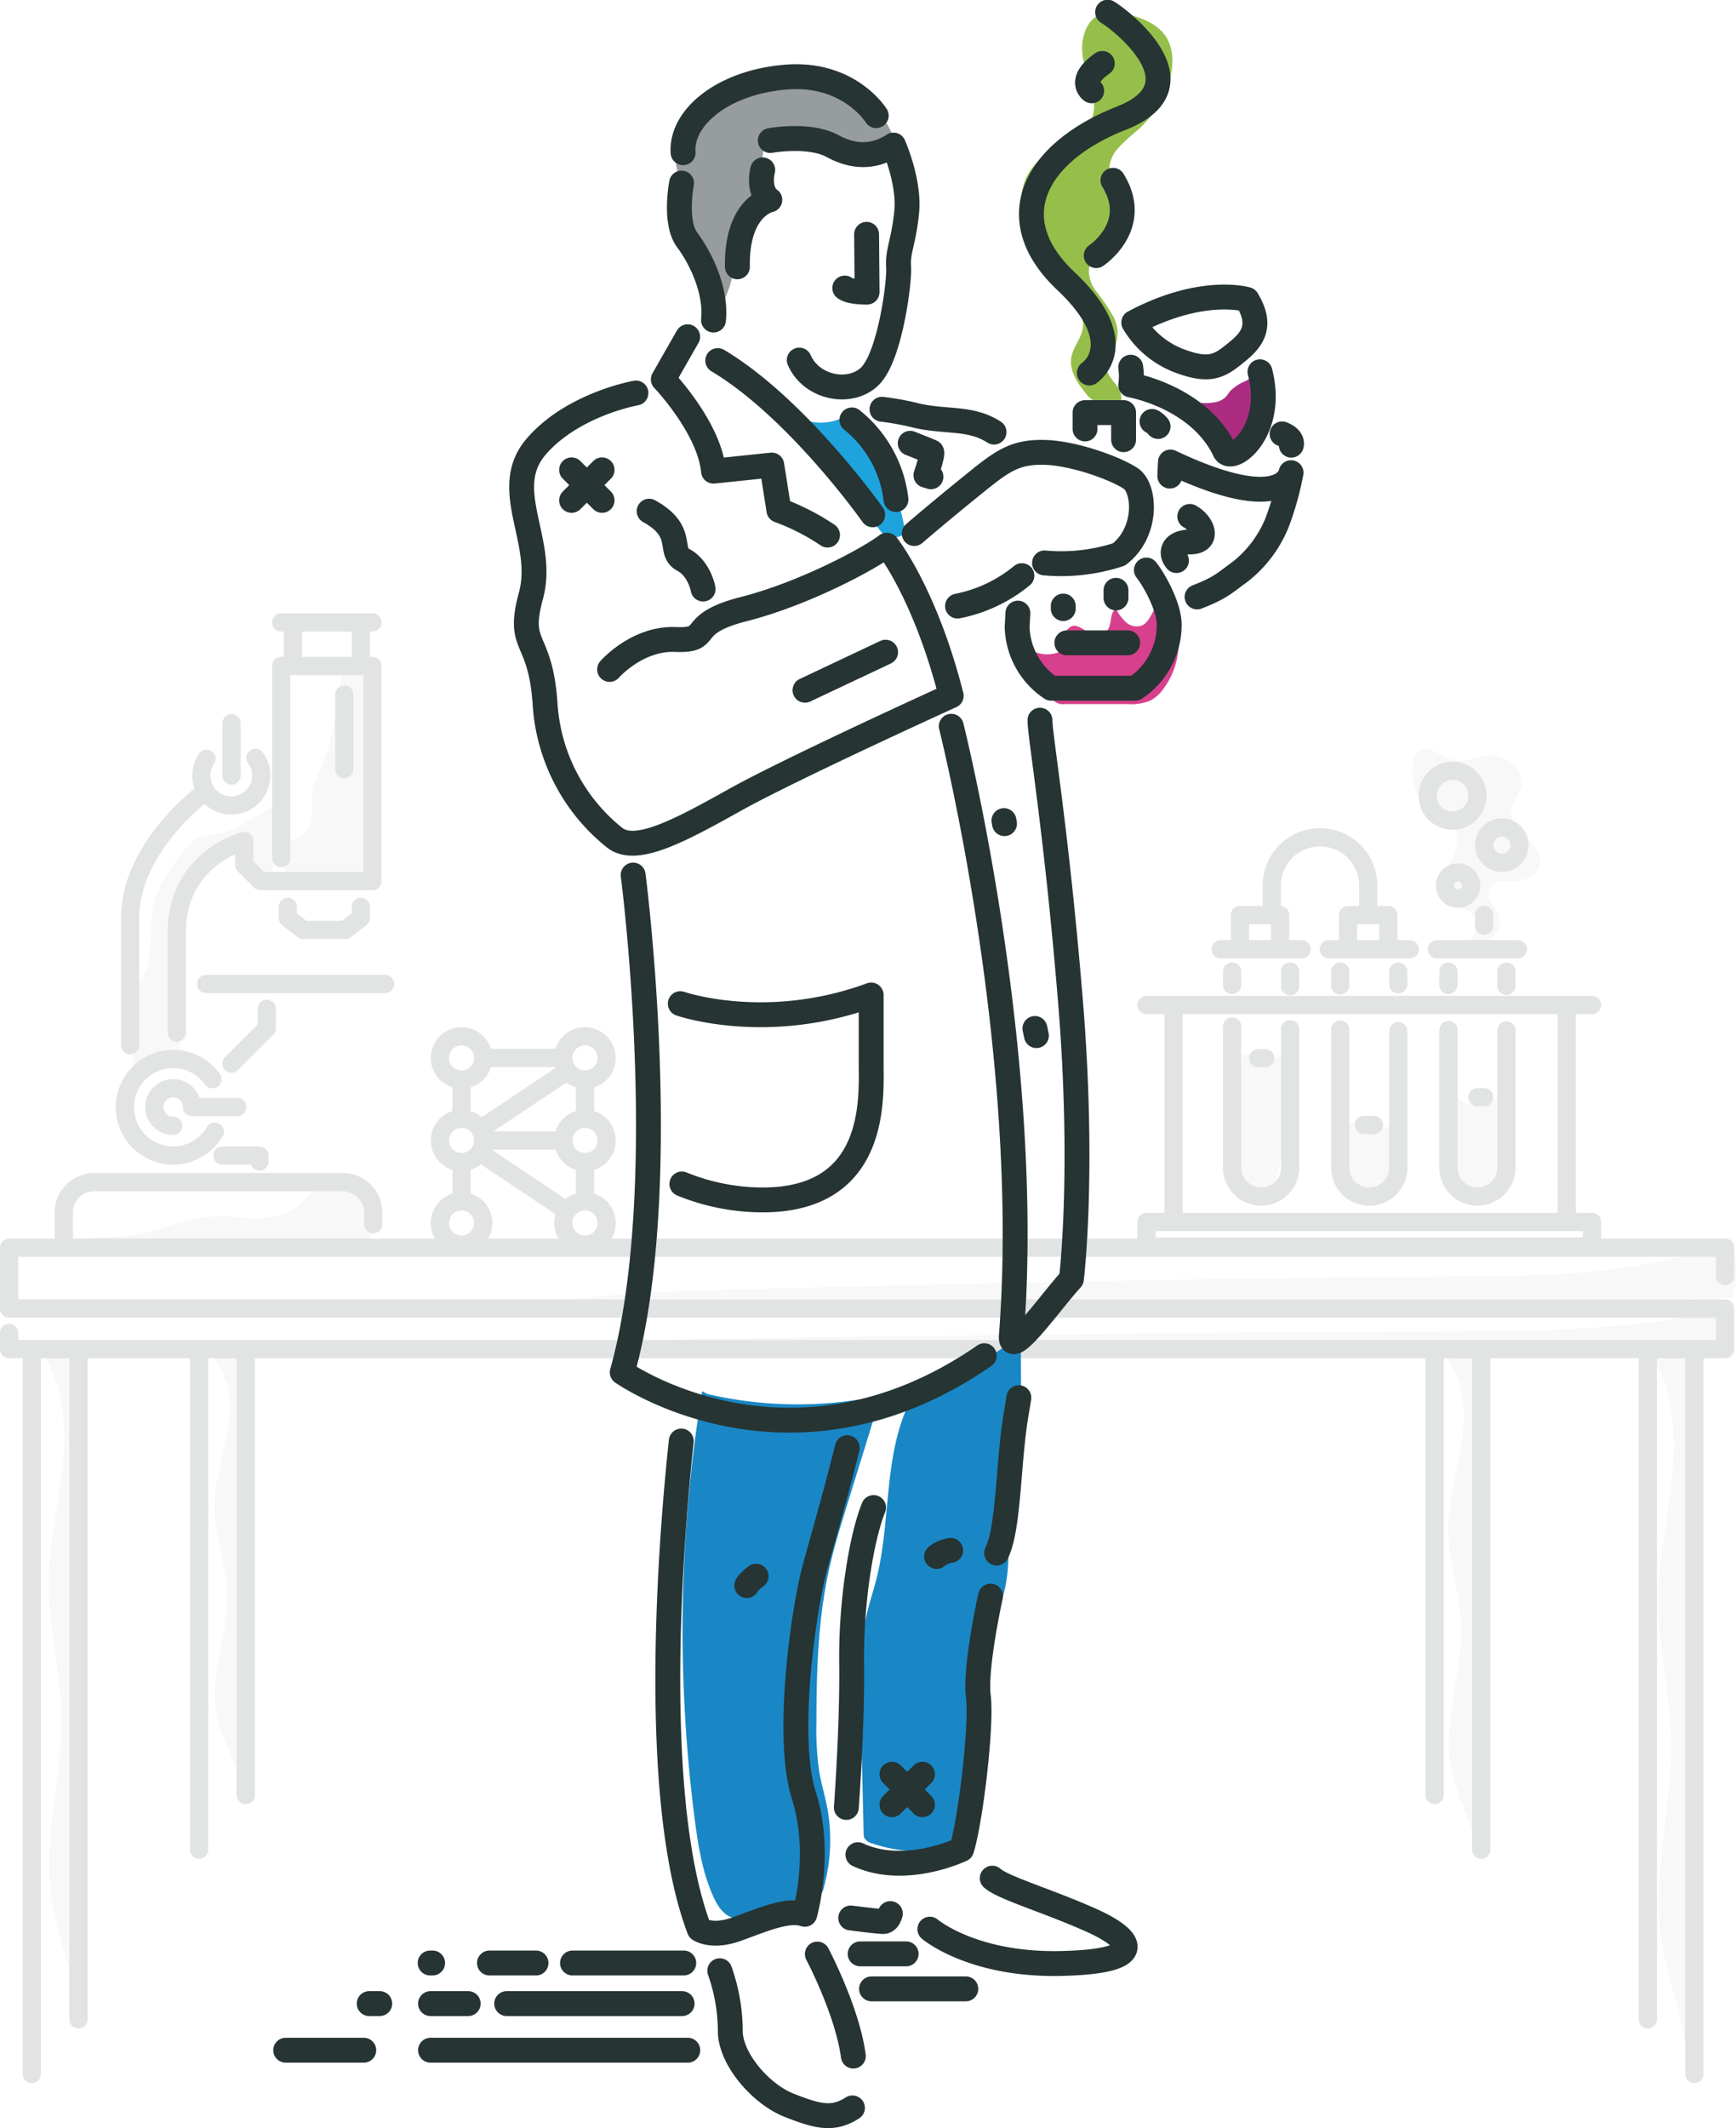 <svg xmlns="http://www.w3.org/2000/svg" viewBox="0 0 285.4 349.69"><defs><style>.cls-2,.cls-9{fill:none;stroke-linecap:round;stroke-linejoin:round}.cls-2{stroke:#e2e4e4;stroke-width:3px}.cls-5{fill:#1987c5}.cls-9{stroke:#263433;stroke-width:4.09px}</style></defs><path d="M271.72 222.31l6.54.37q-.8 58.56-.93 117.12c0-7.16-3.15-13.93-4.2-21-1.62-10.91 1.85-21.94 1.59-33-.18-7.55-2.1-15-2.1-22.55 0-6.81 1.59-13.52 2.26-20.3s.34-14-3.12-19.85m-34.54-1.29l6.54.26q-.8 41.88-.93 83.76c0-5.12-3.15-10-4.2-15-1.62-7.8 1.85-15.69 1.59-23.58-.18-5.4-2.1-10.72-2.1-16.13 0-4.87 1.59-9.67 2.26-14.52s.34-10-3.12-14.2m-202.91-.59l6.54.23q-.8 36.83-.93 73.67c0-4.5-3.15-8.76-4.2-13.21-1.62-6.86 1.85-13.8 1.59-20.74-.18-4.75-2.1-9.43-2.1-14.18 0-4.29 1.59-8.5 2.26-12.77s.34-8.8-3.12-12.49m-27.29-.51l6.54.34q-.8 55-.93 109.93c0-6.72-3.15-13.07-4.2-19.72-1.62-10.24 1.85-20.6 1.59-30.94-.18-7.08-2.1-14.07-2.1-21.16 0-6.4 1.59-12.69 2.26-19.06s.34-13.13-3.12-18.64m78.5-7.73q99.64.49 199.28-1.58a22.83 22.83 0 00-.05-9.66c-14.45 6-30.58 6.09-46.24 6.18-36.53.2-73 1-109.56 1.9-14.44.33-28.93.67-43.21 2.89M83 221.62q99.64.27 199.28-.88a7.31 7.31 0 00-.05-5.4c-14.45 3.37-30.58 3.41-46.24 3.45-36.53.11-73 .59-109.56 1.06-14.44.19-28.93.38-43.21 1.62M12 203.82c3.31-.66 6.74-.36 10.07-.89 4.29-.69 8.32-2.74 12.65-3 2.51-.18 5 .24 7.55.23s5.19-.53 7-2.24c.63-.58 1.14-1.29 1.8-1.83a7.25 7.25 0 015.38-1.21 5.06 5.06 0 013.95 2 5.69 5.69 0 01.6 2.56q.08 1.32.08 2.64a2.53 2.53 0 01-.4 1.65 2.6 2.6 0 01-1.79.68 198 198 0 01-47.27-.1M22 175.92q-.14-5.67 0-11.35a5.89 5.89 0 01.28-2 10.13 10.13 0 011-1.66c2.16-3.45 1.1-7.94 1.92-11.92.75-3.66 3.07-6.78 5.44-9.66A6.88 6.88 0 0132 138c1.43-1 3.33-.79 5-1.23a13 13 0 003-1.41q2.55-1.46 5.08-3a58.77 58.77 0 01-.21 10.3c-.08.73-.35 1.64-1.07 1.71a1.39 1.39 0 01-.7-.16 4.69 4.69 0 01-2.5-5.31c-2.47.41-5.11.91-6.87 2.68a9.56 9.56 0 00-1.66 2.44A32.22 32.22 0 0029 157.83c-.13 4.74.36 9.47.62 14.2a.71.71 0 01-.08.47.73.73 0 01-.46.21 11.11 11.11 0 00-6 3.54m24.09-31.92a17.21 17.21 0 01-.79-3.73 2.72 2.72 0 01.06-1.1c.35-1.06 1.67-1.36 2.65-1.89a4.39 4.39 0 002.19-3.09 20.67 20.67 0 000-3c0-2.53 1.35-4.84 2.22-7.22 1.56-4.25 1.76-8.87 2.64-13.32a.86.86 0 01.83-.81 23.72 23.72 0 013.25-.6 1.15 1.15 0 01.5 0c.47.16.53.8.51 1.3-.4 7.58-1 15.17-.77 22.76.08 3.05.27 6.16-.55 9.11a2.17 2.17 0 01-.87 1.41 2.33 2.33 0 01-.91.22l-10 1m192.59 9.5c1.11-.09 1.75-1.32 1.94-2.42a2.79 2.79 0 00-.07-1.57 2.66 2.66 0 00-1.54-1.3 14.77 14.77 0 01-1.93-.76 4 4 0 01-1.85-2.82 5.68 5.68 0 01.59-3.38 18.81 18.81 0 001.67-3.21 4.13 4.13 0 00-.76-3.62c-1-1.22-2.57-1.77-3.8-2.74a8.09 8.09 0 01-2.64-7.68 2.81 2.81 0 011.18-2.09c1-.54 2.21.08 3.2.64a7.26 7.26 0 003 1.1c1.92.14 3.76-1.09 5.68-.91a5.62 5.62 0 012.44.93c1.34.85 2.55 2.27 2.35 3.84s-1.5 2.55-1.72 4a4.29 4.29 0 001.19 3.29c.77.92 1.73 1.67 2.48 2.62a4 4 0 011 3.34 3.36 3.36 0 01-1.88 2.12 6.58 6.58 0 01-2.85.52c-1.22 0-2.69-.07-3.37.94s-.17 2.13.41 3.06a5.58 5.58 0 011.28 2.95 2.93 2.93 0 01-1.13 2.08 7 7 0 01-2.16 1.11c-.91.33-2.08.54-2.73-.18m-38.24 19.17l-.17 12.17c0 2.57-.06 5.22.93 7.59a4.2 4.2 0 001.36 1.88 4 4 0 003.08.44 2.52 2.52 0 001.39-.66 2.73 2.73 0 00.49-.91c1.54-4.1 1.18-8.63 1.11-13 0-2.58 0-5.16.1-7.74a6.07 6.07 0 01-2.55 0c-.41-.13-.79-.34-1.2-.46a5.44 5.44 0 00-3.41.56m17.01 11.38q-.06 3.25.15 6.49a10.43 10.43 0 00.7 3.59 3.89 3.89 0 002.66 2.33 5.1 5.1 0 002.5-.32 4.09 4.09 0 002.31-1.48 4.16 4.16 0 00.5-1.68 26.7 26.7 0 00-.46-9.63 2.72 2.72 0 01-2.39.89 15 15 0 01-2.58-.61 4.18 4.18 0 00-2.61 0m16.68-4.14a78.09 78.09 0 00.49 12.67 5.62 5.62 0 00.23 1.17 3.23 3.23 0 002.09 2 3.92 3.92 0 002.89-.28 5.9 5.9 0 002.85-4.09 17.47 17.47 0 00.09-5.13l-.17-2.14-.27-3.35a1.19 1.19 0 00-.28-.81c-1.1.3-2.08 1-3.22 1.1a5.5 5.5 0 01-3.32-1.46" fill="#f7f8f7" id="Light_shapes" data-name="Light shapes"/><g id="Light_lines" data-name="Light lines"><path class="cls-2" d="M1.5 219.02v2.67h282.1v-6.67H1.5v-10h282.1v4.65"/><circle class="cls-2" cx="96.17" cy="200.96" r="3.56"/><circle class="cls-2" cx="96.17" cy="187.4" r="3.56"/><circle class="cls-2" cx="96.17" cy="173.84" r="3.56"/><path class="cls-2" d="M96.17 197.39v-6.43m0-7.12v-6.44"/><circle class="cls-2" cx="75.88" cy="200.96" r="3.56"/><circle class="cls-2" cx="75.88" cy="187.4" r="3.56"/><circle class="cls-2" cx="75.88" cy="173.84" r="3.56"/><path class="cls-2" d="M75.88 197.39v-6.43m0-7.12v-6.44m3.56-3.56H92.6M79.44 187.4h13.2m.57 11.58l-13.77-9.2m13.77-13.76l-13.77 9.2M10.48 205v-5.75a5 5 0 015-5h40.88a5 5 0 015 5v1.9m-26.04-15.21a7.93 7.93 0 11-.4-8.61"/><path class="cls-2" d="M28.47 185a3.09 3.09 0 113.09-3.09H39m-2.43 7.97h6.08v.97m-13.58-21.16v-16.5c0-12.17 11.08-15 11.08-15v3.92l2.67 2.67h18.41v-35.34h-15V141M21.4 171.77v-21c0-11.25 11.5-20 11.5-20m9.1-6.23a4.92 4.92 0 11-8.06.15m25.38-22.42v7.17m-11.17 0v-7.17m-1.92 0h15m-23.16 25.17v-8.59"/><path class="cls-2" d="M59.32 149.02v1.83l-2.57 1.96h-6.87l-2.56-1.96v-1.83M33.9 161.69h29.42m-25.25 13.08l5.79-5.79v-3.21m12.75-51.63v12.25m131.88 38.75h73.23m-73.23 35.65h73.23v4.05h-73.23zm4.44 0v-35.65m64.65 35.65v-35.65m-45.48-3.08v-2.41m-9.54 9.02v23.18a4.77 4.77 0 109.54 0v-22.73m-9.54-9.47v2.21m-1.88-5.87h13.3m-10.13 0v-5.62h6.61v5.33m19.42 6.03v-2.08m-9.54 9.54v22.67a4.77 4.77 0 109.54 0v-22.42m-9.54-9.79v2.28m-1.88-5.94h13.3m-10.14 0v-5.62h6.62v5.62m19.41 6v-2.34m-9.53 9.6v22.6a4.77 4.77 0 009.54 0v-22.53m-9.54-9.67v2.21m-1.88-5.87h13.29m-42.66 17.89h1.15m16.19 10.98h1.67m17-4.56h1.11m-34.91-29.93v-4.85a7.93 7.93 0 1115.86 0v4.85M5.23 221.69V340.8m7.67-119.11v110.12m19.83-110.12v82.26m7.67-82.26v73.27m203.12-73.27v82.26m-7.67-82.26v73.27m42.71-73.27V340.8m-7.66-119.11v110.12"/><circle class="cls-2" cx="239.71" cy="145.52" r="2.15"/><circle class="cls-2" cx="246.9" cy="138.87" r="2.9"/><circle class="cls-2" cx="238.8" cy="130.76" r="4.09"/><path class="cls-2" d="M243.99 152.09v-1.72"/></g><g id="Colour"><path d="M139.77 67.87a8.2 8.2 0 01-8.27.83 226 226 0 0014.76 20.43c.22-1 2-.68 2.4-1.58a1.66 1.66 0 000-1.06c-1.38-6.87-3.72-13.9-8.85-18.67" fill="#1ea3dd"/><path d="M117.55 51.81a16.92 16.92 0 003.21-9.81 13.83 13.83 0 01.3-4.33c.75-2.23 2.95-3.59 5-4.63a.74.74 0 00.37-.29.76.76 0 00-.07-.59 14.52 14.52 0 01-.93-6.85 2.86 2.86 0 01.62-1.72 2.79 2.79 0 011.32-.66 11.73 11.73 0 017.89.65c1.84.84 3.51 2.19 5.52 2.46s4.19-.69 6.06-1.74a.91.91 0 00.49-.48.89.89 0 00-.1-.56A18.71 18.71 0 00137.56 13a19.16 19.16 0 00-10.72-.85 39.23 39.23 0 00-10.22 3.68 8.69 8.69 0 00-2.25 1.44 9 9 0 00-1.82 3 14.79 14.79 0 00-1.47 5.06c-.11 2.4.92 4.74.9 7.15 0 1.75-.59 3.53-.17 5.23a11.74 11.74 0 001.89 3.47 22.14 22.14 0 013.56 10.57" fill="#969d9c"/><path class="cls-5" d="M115.43 228.6a242.33 242.33 0 00-1.22 70.32c.57 4.39 1.27 8.83 3.12 12.86.68 1.47 1.68 3 3.26 3.36s3.09-.6 4.53-1.3a16.87 16.87 0 017.47-1.71 3.36 3.36 0 001.82-.3 2.92 2.92 0 001.06-1.82 29.15 29.15 0 00.52-13c-.38-2-1-4-1.32-6a47.17 47.17 0 01-.45-7.93c0-8.61.27-17.29 2.19-25.69.74-3.22 1.71-6.39 2.69-9.55l5.72-18.53a65.32 65.32 0 01-28.57-.26"/><path d="M179 65.24c-1.61-1.9-3.33-4.18-2.85-6.63.3-1.55 1.46-2.83 1.8-4.37.59-2.75-1.5-5.27-3.38-7.35A30.78 30.78 0 01169 39a11.94 11.94 0 01-.43-9.48c1.34-3.06 4.23-5.12 7.12-6.8 1.63-.95 3.46-2 4-3.81a5.51 5.51 0 00.11-2.26c-.32-2.61-1.5-5.05-1.83-7.66s.56-5.71 3-6.66a7.05 7.05 0 013.91-.06c2.82.56 5.82 1.75 7.12 4.31a7.81 7.81 0 01.72 3.88c-.18 4.23-2.57 8.12-5.72 10.95a32 32 0 00-3.15 2.9 5.58 5.58 0 00-1.51 3.89c.15 2.1 1.94 3.76 2.28 5.84.38 2.3-1.11 4.49-2.76 6.14-1.24 1.23-2.73 2.52-2.86 4.26a5.61 5.61 0 001.27 3.48 34.52 34.52 0 012.71 4 5.69 5.69 0 01.44 4.67c-.49 1.18-1.57 2.16-1.59 3.43s1 2.33 1.8 3.39 1.12 2.79 0 3.5a2.08 2.08 0 01-1.34.25 3.75 3.75 0 01-2.15-1" fill="#95bf4a"/><path d="M194.63 65.44a8.21 8.21 0 004.87.69 3.43 3.43 0 002-.89c.3-.31.5-.71.77-1a7.44 7.44 0 012.42-1.59 3.37 3.37 0 001.92-2.07 3.08 3.08 0 011.48 2.42 14.55 14.55 0 01-.62 7.89 6.62 6.62 0 01-2.2 3.2 3.23 3.23 0 01-3.69.15 5.75 5.75 0 01-1.32-1.72 19.13 19.13 0 00-4.47-5.07 5.07 5.07 0 01-1.91-2.11c-.06-.18.06-.48.21-.36" fill="#ac2c82"/><path d="M170.34 107.21a5.55 5.55 0 004.25-.26 1.25 1.25 0 00.7-.66 1.8 1.8 0 00-.13-1 1.94 1.94 0 011.1-2.42c.94-.23 1.78.56 2.62 1a2.52 2.52 0 003.22-.36c.74-1 .28-2.82 1.38-3.47a7.49 7.49 0 001.64 2.21 2.61 2.61 0 002.58.54c1.31-.55 1.61-2.27 2.58-3.31a.92.92 0 01.54-.33 1 1 0 01.74.36 7.68 7.68 0 012.07 4.49 12.45 12.45 0 01-2.31 9.11 6.32 6.32 0 01-2.17 2 8.49 8.49 0 01-3.81.59H175a2.08 2.08 0 01-2.36-1.79l-3-7.34" fill="#d7408c"/><path class="cls-5" d="M149.52 230.43c-4.34 8.92-3 19.52-5.46 29.13-.55 2.15-1.29 4.25-1.73 6.43a39.63 39.63 0 00-.63 6c-.27 5.72-.13 11.45 0 17.17l.28 12.06a2.07 2.07 0 00.12.78 2 2 0 001.3.92 24.19 24.19 0 0014.39.37 4.36 4.36 0 001.7-.79 4.42 4.42 0 001.15-2.12c3.18-10.34 0-21.72 2.56-32.22.67-2.73 1.73-5.37 2.21-8.14.64-3.67.24-7.45.68-11.16.31-2.67 1.06-5.28 1.43-7.94a57.75 57.75 0 00.36-8.27l-.06-13.12q-5.53 3.69-11.13 7.27c-2.08 1.33-4.25 2.68-6.69 3"/></g><g id="Dark_lines" data-name="Dark lines"><path class="cls-9" d="M142.47 38.5l.08 9.5s-2.67.08-3.67-.67"/><path class="cls-9" d="M126.64 23.09s6.42-1.17 10.25.92 7.17 1.67 10-.17c0 0 2.67 6 2.17 11s-1.5 6.33-1.33 9-1.42 14.33-4.5 17.75-9.75 2.33-11.83-2.42m-6.01-31.25s-.92 3.42 1.17 4.92c0 0-5.5 1.08-5.33 11M144.05 19s-4.42-7.17-14.83-6.33-17.33 6.67-16.92 12.42m-.25 5s-1.25 6.42.92 9.33 4.83 8.25 4.33 13.17M100.22 110s4.5-5.17 10.83-4.92 1.42-2.5 11.25-5 20.58-8.25 23.5-10.5c0 0 6.25 7.75 10.58 24.75 0 0-26.42 12-35.67 17.17s-16.33 8.92-19.75 6.08a30.53 30.53 0 01-11.33-21.67c-.75-11.83-4.75-9.17-2.33-18.08s-5.17-17.42.83-24.42 16.42-8.83 16.42-8.83m38.92 20.01S131.14 67.09 118 59.25"/><path class="cls-9" d="M113.05 55.34l-4 7s7.58 7.92 8.25 15.08l9.58-1 1.17 7.42a37.49 37.49 0 018 4.08m-31.96 55.87s6.71 51.38-1.79 81.71c0 0 27.5 19.39 59.52-2.73m-5.43-103.43s13.51 53.58 9.88 100.12c-.33 4.18 6.56-5.7 9.87-9.29 0 0 2.17-17.5-.17-45.83s-5-43.33-5-46M140.05 69a19.69 19.69 0 017.25 13.08m3 5.59s3.67-3.17 8.92-7.42 7.25-6 12.33-5.92 12.17 2.77 14.42 4.35 2.83 8.67-2 12.42a30.41 30.41 0 01-12.25 1.4M168 94.59a23.89 23.89 0 01-10.58 5m20.96-29.11V67.8h6.34v4.45m-17.38 28.5c0 .14-.12 2.2-.12 2.34a12.49 12.49 0 005.59 10h13.81a12.48 12.48 0 005.6-10.42c0-2.8-2.2-7-3.75-9m-13.08 11.96h10m11.41-7.54c4-1.54 4.67-2.42 7-4.08a19.56 19.56 0 006.2-8.26 49 49 0 002.25-8.08s-1 7.17-19.83-1.75c0 0-.1 1.88-.1 2.31m19.97-5.08s.41-1.1-1.51-1.85m-21.39-2.05s.33.08 1 .83m16.75-8.99c2.58 9.83-4.75 15.42-5.83 12.92-4.25-8.83-15.42-10.75-15.42-10.75a10.07 10.07 0 000-2.92m.5-7.34a14.79 14.79 0 007.17 6.17c4.92 1.92 6.67 1.17 9.17-.83s5.27-4.22 2.27-9.13c0 0-7.36-2.21-18.61 3.79zM145 67.25a45.11 45.11 0 015.17.92c5.11 1.32 9.25.25 13.25 2.83m-13.78 1.84s3.17 1.25 3.5 1.42-.92 3.83-.92 3.83l.83.25m12 56.5l.09.5m5 33.66l.25 1.17"/><path class="cls-9" d="M111.84 164.92s14.13 4.92 31.38-1.42v11.17c0 5.58 1.17 22.5-17.83 22.5a35.21 35.21 0 01-13.29-2.62m3.49-97.76s-.59-3.37-3.25-4.79.5-4.62-5.62-8m25.62 29.42l13.25-6.25m33.5-45.88s7.13-4.75-3.87-15.12-4.87-21.25 9.13-26.75S183.84 3 182.09 2m-1.87 40s7.38-4.87 2.75-12.37m-3.5-14.71s-2.37-1.62 1.75-4.5M112 236.79c-.14 1.28-.28 2.7-.43 4.23-1.84 19.2-4 56.51 3.39 76 0 0 2 1.44 6.07 0s8.53-3.47 11.27-2.46c0 0 2.89-10-.14-19.51s-.14-30.06 1.73-37.14c.94-3.54 2.85-10.08 4.53-16.56.3-1.16.59-2.32.87-3.46m28.21-8.22c-.16 1-.32 2-.47 2.84-1.3 7.8-1.16 18.64-3.18 22.69m-1.01 7.08s-2.6 11.7-2 16.47-1.3 20.52-2.75 25.14c0 0-9.25 4.48-17.05.87m-1.9-7.76s1-13.29.87-23.7 1.73-21 3.61-25.58m-25.29 76.11a29.89 29.89 0 011.73 9.68c-.14 4.62 4.91 10.55 9.68 12.43s7.22 2.46 10.4.43m-5.77-25.28s4.91 9.25 5.92 16.76m-.43-22.69s4.48.58 5.35.58 1.16-1.3 1.16-1.3m6.5 2.56s6.94 5.92 21.39 5.64 12.28-3.9 5.2-7.08-14.59-5.35-16.33-6.94m-6.84-53.86a4.67 4.67 0 00-2.31 1M124.31 259s-1.35 1-1.54 1.54m70.64-168.43c-1-1.12-.81-3 2.31-3.06s2.06-3-.12-4.19M174.8 100v-.41m8.67-1.34V97m-70.4 239.89H70.78m-10.98 0H46.97m111.81-10.08h-15.5m5.69-5.75h-7.56m-29 1.5H94.12m-17.15 6.67h-6.19m41.36 0H83.3m-20.87 0H60.7m27.42-6.67h-7.65m-9.35 0h-.4m75.92-31.02l5.01 5.01m0-5.01l-5.01 5.01M93.97 77.21l5.01 5.01m0-5.01l-5.01 5.01"/></g></svg>